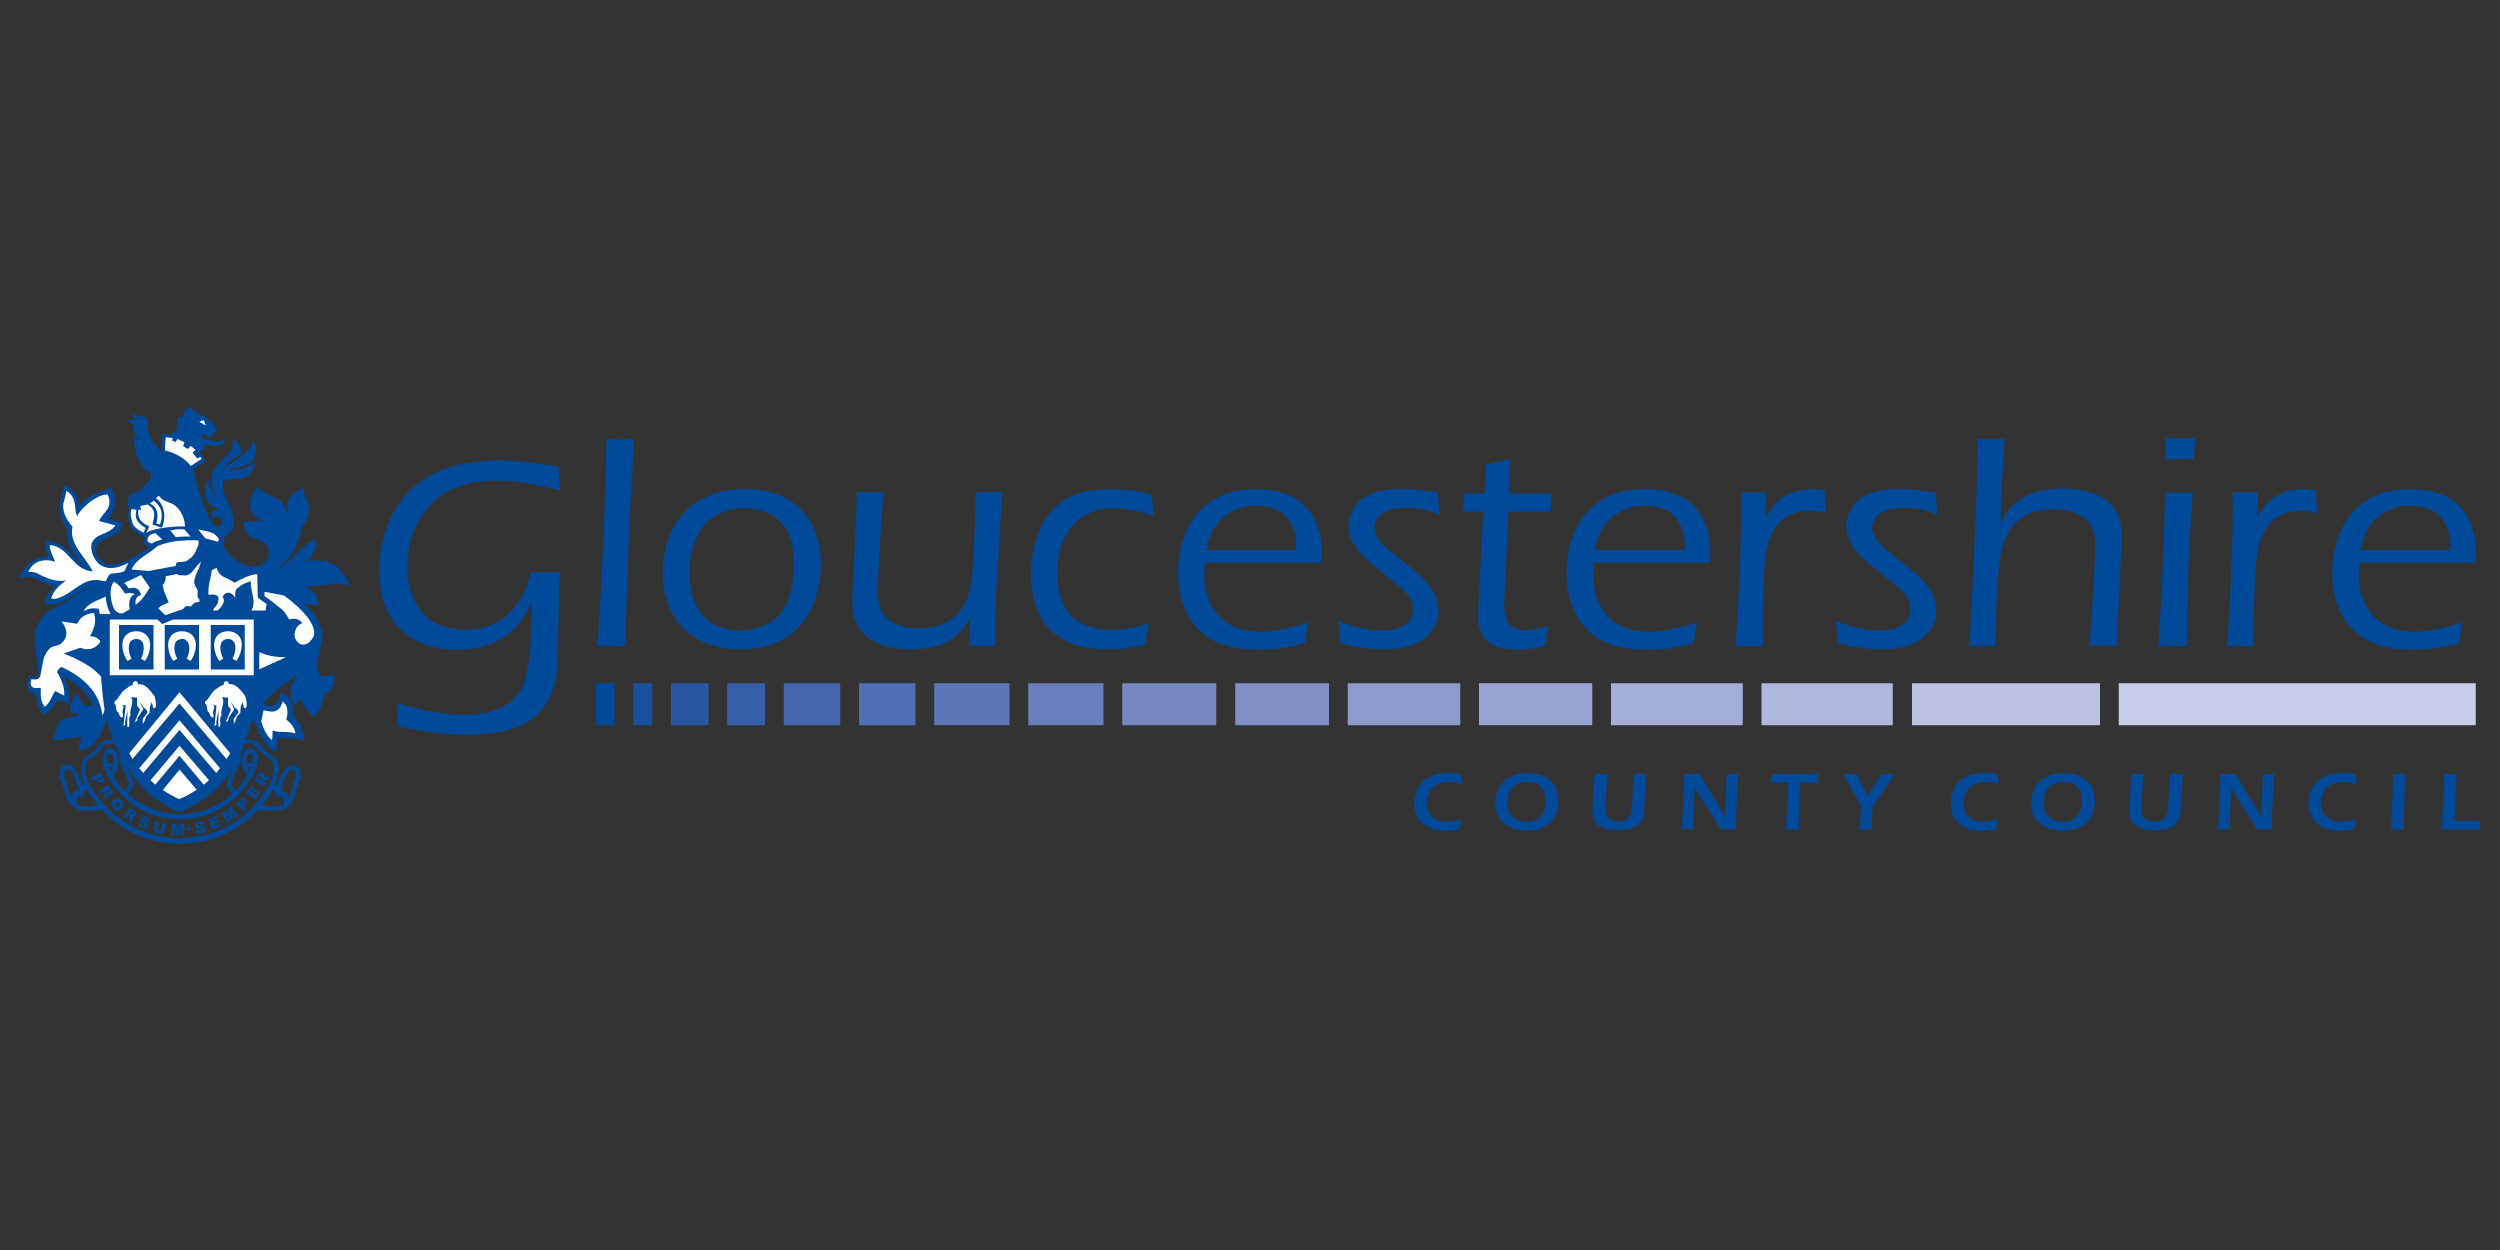 <?xml version="1.0" encoding="UTF-8"?>
<!-- Generator: Adobe Illustrator 27.0.0, SVG Export Plug-In . SVG Version: 6.00 Build 0)  -->
<svg xmlns="http://www.w3.org/2000/svg" xmlns:xlink="http://www.w3.org/1999/xlink" version="1.1" id="Layer_1" x="0px" y="0px" viewBox="0 0 1000 500" style="enable-background:new 0 0 1000 500;" xml:space="preserve">
<rect x="0" y="0" width="1000" height="500" fill="#333333" stroke="none"/>
<style type="text/css">
	.st0{fill:#004A99;}
	.st1{fill:#FFFFFF;}
	.st2{fill:#17519E;}
	.st3{fill:#2857A3;}
	.st4{fill:#365FA8;}
	.st5{fill:#4366AD;}
	.st6{fill:#506EB3;}
	.st7{fill:#5C76B8;}
	.st8{fill:#697FBD;}
	.st9{fill:#7588C2;}
	.st10{fill:#8191C8;}
	.st11{fill:#8D9BCD;}
	.st12{fill:#99A4D3;}
	.st13{fill:#A4AED8;}
	.st14{fill:#B0B7DD;}
	.st15{fill:#BCC1E3;}
	.st16{fill:#C7CCE8;}
</style>
<g>
	<path class="st0" d="M825.1,332.3v-3.5c1,0,2-0.1,2.9-0.6c1-0.3,1.9-0.9,2.7-1.6c0.6-0.9,1.2-1.8,1.5-2.8c0.4-1,0.6-2.2,0.6-3.4   c0-1-0.1-2.1-0.4-3.1c-0.3-1-0.9-1.8-1.5-2.5c-0.7-0.7-1.5-1.3-2.5-1.6c-0.9-0.3-1.9-0.4-2.9-0.4c-0.1,0-0.3,0-0.3,0v-3.5   c0.1,0,0.3,0,0.6,0c1.6,0,3.1,0.2,4.6,0.6c1.5,0.4,2.8,1.2,4,2.2c1.2,1,2.1,2.2,2.6,3.5c0.6,1.3,0.9,2.9,0.9,4.7   c0,1.6-0.3,3.3-0.9,4.9c-0.4,1.5-1.3,2.8-2.5,4c-1.2,1-2.6,1.9-4.3,2.4C828.5,332,826.9,332.3,825.1,332.3L825.1,332.3z    M852.3,309.6c1.3,0,2.2,0,2.6,0c0.6,0,1.3,0,2.5,0l-0.9,13.1c0,0.1,0,0.3,0,0.6c0,1.3,0.3,2.5,0.7,3.2c0.3,0.7,1,1.3,1.8,1.6   c0.9,0.3,1.8,0.5,2.8,0.5c0.7,0,1.3,0,1.9-0.2c0.4-0.1,0.9-0.3,1.3-0.6c0.3-0.2,0.6-0.4,0.9-0.6c0.3-0.4,0.6-0.7,0.7-1.2   c0.2-0.4,0.3-0.9,0.4-1.3c0.2-0.7,0.3-2.2,0.4-4.1l0.3-5.6c0.2-1.8,0.2-3.5,0.2-5.4c1.3,0,2.2,0,2.8,0h2.4l-0.4,7.8l-0.4,6.3   c0,1.5-0.2,2.5-0.5,3.2c-0.1,0.6-0.3,1.2-0.7,1.6c-0.3,0.4-0.6,0.9-1,1.2c-0.6,0.6-1.2,0.9-1.9,1.3c-0.9,0.3-1.6,0.6-2.7,0.7   c-1.2,0.3-2.5,0.4-3.8,0.4c-1.5,0-2.7-0.1-3.8-0.4c-1-0.2-2.1-0.6-2.9-1c-0.7-0.4-1.5-0.9-1.9-1.5c-0.4-0.4-0.7-1-1-1.8   c-0.3-0.7-0.4-1.6-0.4-2.5c0-0.3,0-0.7,0-1.3c0.1-0.4,0.1-1.2,0.1-1.9l0.2-2.4c0.1-0.7,0.1-1.8,0.1-3.1l0.3-3.7   C852.3,311.8,852.3,310.8,852.3,309.6L852.3,309.6z M887.1,331.8c0.1-1.9,0.4-4.1,0.4-6.5l0.4-8.1c0.2-2.9,0.2-5.4,0.2-7.6   c1.3,0,2.4,0,3.2,0c0.7,0,1.6,0,2.9,0c1.2,2,2.8,4.8,5,8.4c2.2,3.4,4,6.3,5.3,8.5l0.6-15.1c0-0.4,0-1,0-1.8c1,0,1.8,0,2.4,0   c0.1,0,0.9,0,2.2,0l-0.3,5.8l-0.6,10.3l-0.1,6c-1.2,0-2,0-2.9,0c-0.6,0-1.6,0-3.1,0c-0.4-0.9-0.9-1.6-1.2-2.2   c-0.5-0.6-1.5-2-2.9-4.4c-0.9-1.5-2-3.4-3.5-5.6c-1-1.8-1.9-3.2-2.6-4.6c-0.1,1.8-0.3,5.1-0.4,9.8c-0.1,1.9-0.1,4.3-0.1,6.9   c-1,0-1.8,0-2.3,0C889.2,331.8,888.4,331.8,887.1,331.8L887.1,331.8z M942.2,327.7c-0.2,1.3-0.4,2.7-0.6,4   c-1.2,0.2-2.3,0.3-3.4,0.5c-1,0.1-1.9,0.1-2.6,0.1c-1.6,0-3.2-0.3-4.7-0.7c-1.5-0.4-2.8-1.2-4.1-2.2c-1.2-0.9-2-2-2.5-3.5   c-0.6-1.3-0.9-2.9-0.9-4.6c0-1.9,0.4-3.5,1-5c0.6-1.6,1.6-2.9,2.8-4c1.2-1,2.6-1.8,4.3-2.4c1.6-0.4,3.4-0.7,5.1-0.7   c1.8,0,3.7,0.2,5.7,0.6c0,1,0.2,1.6,0.2,2l0.1,1.8c-1.3-0.3-2.3-0.6-3.1-0.7c-0.9,0-1.6-0.2-2.4-0.2c-1.2,0-2.3,0.2-3.4,0.6   c-1,0.3-2.1,0.9-2.8,1.6c-0.9,0.7-1.5,1.8-1.9,2.8c-0.4,1.2-0.7,2.2-0.7,3.5c0,1.3,0.3,2.7,0.9,3.7c0.6,1.2,1.5,2.1,2.7,2.8   c1.2,0.7,2.6,1,4.4,1C937.9,328.7,940,328.4,942.2,327.7L942.2,327.7z M956.3,331.8c0.3-3.7,0.4-7.5,0.6-11.5   c0.2-4,0.3-6.9,0.3-9.1v-1.6h2.6c0.1,0,1,0,2.5,0c-0.4,5.6-0.7,13.1-0.7,22.2h-2.5C958.8,331.8,957.7,331.8,956.3,331.8   L956.3,331.8z M976.5,331.8c0.3-3.2,0.6-6.9,0.7-10.9c0.3-4.1,0.3-7.8,0.4-11.3c1,0,1.9,0,2.6,0c0.6,0,1.3,0,2.5,0   c-0.1,1.9-0.3,4.1-0.4,6.6l-0.3,6.6c-0.1,1.8-0.1,3.7-0.3,5.6h2.9c2.5,0,4.3,0,5.1,0c0.7,0,1.6-0.1,2.5-0.1c-0.1,1-0.3,2.2-0.3,3.5   c-2.9,0-5.3,0-7.4,0h-5.1H976.5L976.5,331.8z M825.1,309.2v3.5c-1.6,0-2.9,0.3-4,1c-1.3,0.7-2.2,1.8-2.8,3.1   c-0.6,1.3-0.9,2.8-0.9,4.3c0,1.5,0.3,2.8,0.9,4c0.6,1.2,1.4,2.1,2.6,2.6c1.3,0.7,2.6,1,4,1h0.2v3.5c-0.2,0-0.2,0-0.3,0   c-1.8,0-3.4-0.3-5-0.7c-1.6-0.6-2.9-1.3-4.1-2.3c-1.2-1-2.1-2.2-2.5-3.5c-0.6-1.5-0.7-2.9-0.7-4.4c0-1.8,0.3-3.4,0.9-5   c0.6-1.6,1.6-2.9,2.8-4c1.2-1,2.7-1.8,4.3-2.4C821.9,309.5,823.4,309.2,825.1,309.2L825.1,309.2z M610.6,332.3v-3.5   c1,0,2-0.1,3.1-0.6c0.9-0.3,1.8-0.9,2.5-1.6c0.7-0.9,1.2-1.8,1.6-2.8c0.3-1,0.6-2.2,0.6-3.4c0-1-0.3-2.1-0.6-3.1   c-0.3-1-0.7-1.8-1.4-2.5c-0.6-0.7-1.5-1.3-2.4-1.6c-1-0.3-2.1-0.4-3.1-0.4c0,0-0.1,0-0.3,0v-3.5c0.2,0,0.4,0,0.6,0   c1.6,0,3.2,0.2,4.7,0.6c1.5,0.4,2.8,1.2,4,2.2c1.2,1,1.9,2.2,2.5,3.5c0.6,1.3,0.9,2.9,0.9,4.7c0,1.6-0.1,3.3-0.7,4.9   c-0.6,1.5-1.4,2.8-2.6,4c-1.2,1-2.5,1.9-4.3,2.4C614,332,612.4,332.3,610.6,332.3L610.6,332.3z M637.9,309.6c1.2,0,2.1,0,2.5,0   c0.6,0,1.4,0,2.5,0l-0.7,13.1c0,0.1,0,0.3,0,0.6c0,1.3,0.2,2.5,0.6,3.2c0.4,0.7,1,1.3,1.9,1.6c0.7,0.3,1.6,0.5,2.6,0.5   c0.7,0,1.3,0,1.9-0.2c0.6-0.1,1-0.3,1.3-0.6c0.5-0.2,0.7-0.4,0.9-0.6c0.3-0.4,0.6-0.7,0.7-1.2c0.3-0.4,0.4-0.9,0.4-1.3   c0.1-0.7,0.3-2.2,0.4-4.1l0.3-5.6c0.1-1.8,0.1-3.5,0.3-5.4c1.2,0,2.1,0,2.6,0h2.5l-0.6,7.8l-0.3,6.3c-0.1,1.5-0.3,2.5-0.4,3.2   c-0.1,0.6-0.4,1.2-0.7,1.6c-0.3,0.4-0.7,0.9-1.2,1.2c-0.4,0.6-1.2,0.9-1.9,1.3c-0.7,0.3-1.6,0.6-2.5,0.7c-1.3,0.3-2.7,0.4-4,0.4   c-1.3,0-2.7-0.1-3.8-0.4c-1-0.2-1.9-0.6-2.8-1c-0.9-0.4-1.6-0.9-2.1-1.5c-0.4-0.4-0.7-1-1-1.8c-0.1-0.7-0.3-1.6-0.3-2.5   c0-0.3,0-0.7,0-1.3c0-0.4,0-1.2,0.1-1.9l0.1-2.4c0-0.7,0-1.8,0.2-3.1l0.1-3.7C637.8,311.8,637.8,310.8,637.9,309.6L637.9,309.6z    M672.7,331.8c0.1-1.9,0.3-4.1,0.4-6.5l0.3-8.1c0.1-2.9,0.3-5.4,0.3-7.6c1.2,0,2.4,0,3.3,0c0.6,0,1.5,0,2.8,0   c1.2,2,2.9,4.8,5.1,8.4c2,3.4,3.8,6.3,5.1,8.5l0.6-15.1c0-0.4,0-1,0-1.8c1,0,1.9,0,2.4,0c0.3,0,1,0,2.3,0l-0.4,5.8l-0.4,10.3   l-0.3,6c-1,0-2,0-2.8,0c-0.7,0-1.8,0-3.1,0c-0.6-0.9-1-1.6-1.3-2.2c-0.4-0.6-1.3-2-2.8-4.4c-1-1.5-2.2-3.4-3.7-5.6   c-1-1.8-1.9-3.2-2.6-4.6c-0.1,1.8-0.3,5.1-0.4,9.8c0,1.9-0.2,4.3-0.2,6.9c-1,0-1.8,0-2.2,0S673.9,331.8,672.7,331.8L672.7,331.8z    M714.3,331.8l0.3-4.7l0.4-7.2l0.2-6.9H714h-1h-1l-3.7,0.1c0-1.6,0.1-2.8,0.1-3.5c3.1,0,6.3,0,9.8,0h5.9h3.1   c-0.1,1.4-0.1,2.6-0.1,3.5c-2.1-0.1-3.8-0.1-5.7-0.1h-1.2l-0.3,2.9l-0.4,11.5v1.9c0,0.9,0,1.6,0,2.5h-2.5   C716.6,331.8,715.7,331.8,714.3,331.8L714.3,331.8z M743.8,331.8c0.2-1.2,0.3-2.8,0.4-4.7c0.2-1.9,0.3-3.5,0.3-4.7l-7.4-12.8   c1.2,0,2.2,0,2.8,0c0.7,0,1.6,0,2.6,0c0.6,1,1.2,2.5,2.2,4.2c0.9,1.8,1.8,3.3,2.4,4.7l4.8-7.8c0.2-0.3,0.4-0.7,0.7-1.1   c1,0,2.1,0,2.8,0c0.4,0,1.3,0,2.6,0l-9,13.2l-0.1,4.1c0,1.2-0.2,2.8-0.2,4.9c-1.2,0-2.1,0-2.5,0   C745.8,331.8,744.9,331.8,743.8,331.8L743.8,331.8z M799,327.7c-0.3,1.3-0.4,2.7-0.6,4c-1.3,0.2-2.5,0.3-3.5,0.5   c-1,0.1-1.9,0.1-2.6,0.1c-1.6,0-3.2-0.3-4.7-0.7c-1.5-0.4-2.8-1.2-4-2.2c-1.2-0.9-2.1-2-2.6-3.5c-0.4-1.3-0.7-2.9-0.7-4.6   c0-1.9,0.3-3.5,1-5c0.6-1.6,1.5-2.9,2.7-4c1.3-1,2.6-1.8,4.3-2.4c1.8-0.4,3.4-0.7,5.1-0.7c1.8,0,3.8,0.2,5.9,0.6c0,1,0,1.6,0,2   l0.1,1.8c-1.2-0.3-2.2-0.6-3.1-0.7c-0.7,0-1.6-0.2-2.3-0.2c-1.2,0-2.2,0.2-3.2,0.6c-1.2,0.3-2,0.9-2.9,1.6   c-0.7,0.7-1.5,1.8-1.9,2.8c-0.4,1.2-0.6,2.2-0.6,3.5c0,1.3,0.3,2.7,0.7,3.7c0.6,1.2,1.5,2.1,2.7,2.8c1.2,0.7,2.8,1,4.5,1   C794.7,328.7,796.6,328.4,799,327.7L799,327.7z M584.5,327.7c-0.2,1.3-0.4,2.7-0.6,4c-1.3,0.2-2.3,0.3-3.4,0.5   c-1,0.1-1.9,0.1-2.6,0.1c-1.6,0-3.2-0.3-4.7-0.7c-1.5-0.4-2.8-1.2-4.1-2.2c-1.2-0.9-2.1-2-2.5-3.5c-0.6-1.3-0.9-2.9-0.9-4.6   c0-1.9,0.4-3.5,1-5c0.6-1.6,1.6-2.9,2.8-4c1.2-1,2.6-1.8,4.3-2.4c1.6-0.4,3.4-0.7,5.1-0.7c1.8,0,3.7,0.2,5.7,0.6c0,1,0.1,1.6,0.1,2   l0.2,1.8c-1.3-0.3-2.3-0.6-3.1-0.7c-0.9,0-1.6-0.2-2.3-0.2c-1.2,0-2.4,0.2-3.4,0.6c-1,0.3-2,0.9-2.8,1.6c-0.9,0.7-1.5,1.8-1.9,2.8   c-0.5,1.2-0.7,2.2-0.7,3.5c0,1.3,0.3,2.7,0.9,3.7c0.6,1.2,1.3,2.1,2.7,2.8c1.2,0.7,2.6,1,4.4,1   C580.2,328.7,582.2,328.4,584.5,327.7L584.5,327.7z M610.6,309.2v3.5c-1.5,0-2.8,0.3-4,1c-1.2,0.7-2.2,1.8-2.8,3.1   c-0.6,1.3-0.9,2.8-0.9,4.3c0,1.5,0.3,2.8,0.9,4c0.6,1.2,1.5,2.1,2.8,2.6c1.2,0.7,2.5,1,4,1v3.5h-0.1c-1.8,0-3.5-0.3-5.1-0.7   c-1.6-0.6-2.9-1.3-4.1-2.3c-1.2-1-1.9-2.2-2.5-3.5c-0.4-1.5-0.7-2.9-0.7-4.4c0-1.8,0.3-3.4,0.9-5c0.7-1.6,1.6-2.9,2.8-4   c1.2-1,2.7-1.8,4.3-2.4C607.4,309.5,609,309.2,610.6,309.2"></path>
	<path class="st0" d="M223.6,238.7c0,4.7-0.2,9.3-0.3,13.8c0,4.6-0.1,9.1-0.4,13.7c0,1.5-0.1,2.9-0.4,4.3c0,1.5-0.4,2.8-0.9,4.1   c-2.6,7.8-7.3,13.1-14.1,16c-2.8,1-5.6,1.9-8.7,2.4c-3.1,0.4-6,0.7-9,0.9c-10.1,0.2-20.3-0.9-30.5-3.4c-0.2-2.9-0.3-6-0.6-9.3   c4.1,1.3,8.4,2.3,12.6,3.2c4.3,0.9,8.5,1.3,12.9,1.5c3.5,0.1,6.9-0.1,10.4-0.9c3.4-0.7,6.5-2.1,9.4-4.1c3.4-2.6,5.4-6,6.3-10.1   c1-4.1,1.5-8.1,1.8-11.9c0.1-2.9,0.3-6,0.4-8.8c0-2.9,0.1-5.9,0.3-9c-1.6,2.8-3.1,5.3-4.6,7.5c-1.5,2.1-3.5,4.1-6.2,5.9   c-4.7,3.2-10.3,5-16.6,5.3c-4.5,0.3-9-0.2-13.4-1.3c-4.4-1.2-8.2-3.4-11.6-6.5c-3.5-3.5-6-7.8-7.3-12.6c-1.2-5-1.6-10-1.3-14.8   c0.3-4.7,1.3-9.2,2.9-13.8c1.6-4.4,4-8.5,7.1-12.2c4-4.6,8.7-7.9,14.1-10.3c3.7-1.5,7.3-2.5,11.2-3.1c3.8-0.6,7.6-0.9,11.4-1   c4.3,0,8.4,0.3,12.6,0.7c4.1,0.4,8.2,1,12.3,1.8c0.1,1.6,0.1,3.2,0.3,4.8c0,1.5,0.1,3.1,0.3,4.8c-4.5-1.3-9.2-2.4-14.1-3.1   c-4.9-0.9-9.6-1-14.4-0.9c-5.1,0.3-9.8,1.3-14.2,3.1c-4.3,1.8-8.1,4.8-11.2,9c-4.9,6.5-7.3,14.1-7.2,22.9   c0.2,7.2,2.1,13.1,5.9,17.6c3.7,4.6,9.3,6.7,16.8,7c7.1,0.1,13.1-1.9,17.6-6.3c4.7-4.4,7.8-10,9.1-16.6h11.6   c-0.1,1.6-0.1,3.2-0.3,4.8C223.8,235.5,223.6,237.1,223.6,238.7"></path>
	<path class="st0" d="M962.2,259.7v-7.3c1.2,0.1,2.5,0.3,3.7,0.3c5.3,0,11.6-1.3,19.1-3.8c-0.4,2.2-0.9,5-1.4,8.4   c-3.8,1-7.2,1.6-10,2.1c-2.9,0.3-5.7,0.4-8.7,0.4C963.9,259.7,963,259.7,962.2,259.7L962.2,259.7z M962.2,225.1v-5.1h18   c0-2.5-0.1-4.4-0.4-5.9c-0.3-1.5-0.9-2.9-1.6-4.4c-0.7-1.5-1.8-2.8-3.1-4c-1.3-1.2-2.9-1.9-4.8-2.5c-1.8-0.6-3.8-0.9-5.9-0.9   c-0.7,0-1.5,0-2.2,0v-6.6c0.7,0,1.5,0,2.2,0c3.7,0,7.2,0.4,10.6,1.6c3.4,1,6.2,2.7,8.4,4.8c2.2,2.2,4,4.9,5.1,8.1   c1.2,3.2,1.8,6.7,1.8,10.6c0,1.5,0,2.8-0.3,4.3H962.2L962.2,225.1z M962.2,195.7v6.6c-1.6,0.1-3.1,0.4-4.4,0.9   c-2.1,0.7-4,1.6-5.6,2.7c-1.6,1.2-2.9,2.5-4.1,4.1c-1,1.5-1.9,2.9-2.3,4.4c-0.6,1.3-1.2,3.2-1.6,5.6h18.1v5.1h-18.7   c-0.1,2.2-0.1,4-0.1,5.1c0,4.3,0.9,8.1,2.7,11.8c1.8,3.5,4.4,6.1,7.9,8.1c2.4,1.2,5.1,2.1,8.2,2.4v7.3c-4-0.2-7.6-0.7-10.9-1.8   c-4.1-1.2-7.5-3.4-10.4-6.3c-2.9-2.9-5-6.3-6.2-10.3c-1.3-3.8-1.9-7.9-1.9-12.3c0-6,1.2-11.6,3.5-16.8c2.2-5.3,5.7-9.2,10.3-12.2   C950.8,197.4,956,196,962.2,195.7L962.2,195.7z M656,259.7v-7.3c1.2,0.1,2.5,0.3,3.7,0.3c5.3,0,11.6-1.3,19.1-3.8   c-0.4,2.2-0.9,5-1.5,8.4c-3.8,1-7.2,1.6-10.1,2.1c-2.8,0.3-5.6,0.4-8.5,0.4C657.7,259.7,656.9,259.7,656,259.7L656,259.7z    M656,225.1v-5.1H674c0-2.5-0.1-4.4-0.4-5.9c-0.3-1.5-0.9-2.9-1.6-4.4c-0.7-1.5-1.8-2.8-3.1-4c-1.3-1.2-2.9-1.9-4.8-2.5   c-1.8-0.6-3.8-0.9-5.9-0.9c-0.7,0-1.5,0-2.2,0v-6.6c0.7,0,1.5,0,2.2,0c3.7,0,7.2,0.4,10.6,1.6c3.4,1,6.2,2.7,8.4,4.8   c2.2,2.2,4,4.9,5.1,8.1c1.2,3.2,1.8,6.7,1.8,10.6c0,1.5-0.1,2.8-0.3,4.3H656L656,225.1z M694.3,258.4c1.5-23.2,2.2-41.8,2.2-55.8   V197c1.9,0,3.7,0,5,0c1.6,0,3.2,0,5.1,0l-0.4,10.1c1.5-2.5,2.8-4.4,4-5.7c1.2-1.3,2.5-2.4,4-3.2c1.5-0.7,3.1-1.5,5-1.9   c1.8-0.4,3.7-0.6,5.7-0.6c1.6,0,3.4,0.1,5,0.6c0,2.7,0.1,5.6,0.4,9c-2.5-0.7-4.7-1-6.8-1c-2.3,0-4.6,0.4-6.5,1.2   c-1.9,0.7-3.7,1.9-5.1,3.5c-1.5,1.6-2.8,3.5-3.7,5.7c-0.9,1.9-1.5,4.1-1.9,7.1c-0.4,2.8-0.7,7.9-1,15.4c-0.2,5.4-0.2,11.3-0.2,17.3   v4c-2.2,0-4-0.1-5.3-0.1C698.5,258.2,696.8,258.4,694.3,258.4L694.3,258.4z M735.1,257.2l-0.3-4.4c0-0.4-0.1-2-0.6-4.4   c6.3,2.5,12,3.8,17.3,3.8c2.8,0,5.1-0.3,6.9-1c1.9-0.7,3.4-1.6,4.4-3.1c0.9-1.4,1.3-2.9,1.3-4.5c0-0.7,0-1.6-0.3-2.5   c-0.3-0.9-0.7-1.6-1.2-2.5c-0.6-0.7-1.3-1.6-2.3-2.7c-1-0.9-3.2-2.6-6.5-5.3c-3.2-2.6-5.7-4.7-7.5-6.2c-1.6-1.5-3.1-3.1-4.3-4.5   c-1.2-1.6-2-3.2-2.6-4.7c-0.6-1.6-0.9-3.2-0.9-4.9c0-2.6,0.9-5.1,2.5-7.5c1.6-2.5,4-4.3,7-5.4c3.1-1.2,6.8-1.8,11-1.8   c4.6,0,9.7,0.4,15.3,1.6c0.2,3.1,0.4,6,0.6,8.7c-4.6-1.9-9-2.8-13.4-2.8c-2.3,0-4.6,0.3-6.6,0.9c-2,0.7-3.5,1.6-4.6,2.9   c-0.9,1.2-1.4,2.5-1.4,4.1c0,0.9,0.1,1.9,0.6,2.8c0.3,0.9,0.9,1.8,1.6,2.8c0.9,1,1.9,2.1,3.1,3.1c1.2,1,3.5,2.9,7.1,5.7   c3.5,2.8,5.9,4.8,7.2,6.2c1.3,1.3,2.4,2.8,3.4,4.1c0.9,1.5,1.6,2.9,1.9,4.3c0.4,1.5,0.7,2.8,0.7,4.3c0,2.9-0.9,5.6-2.5,7.8   c-1.8,2.5-4.3,4.4-7.6,5.7c-3.2,1.3-7.1,1.9-11.2,1.9c-1.8,0-3.7,0-6.2-0.3c-2.4-0.3-4.3-0.4-5.9-0.7   C739.5,258.4,737.6,257.8,735.1,257.2L735.1,257.2z M787.7,258.4l1.5-26.3l1.5-36l0.4-20.6l5.4,0.2c1.5,0,3.2,0,5.4-0.2l-1.3,21.1   l-0.4,12.7c0.9-1.8,1.8-3.2,2.5-4.3c0.7-1,1.6-2,2.6-3.1c1.2-1,2.3-1.9,3.5-2.7c1.2-0.7,2.6-1.3,4.1-1.9c1.5-0.6,3.2-1,5.4-1.3   c2.1-0.4,4.3-0.6,6.6-0.6c3.4,0,6.8,0.4,9.8,1.2c3.1,0.7,5.9,2.1,8.1,3.8c2.2,1.8,3.8,4,4.7,6.5c0.7,2.4,1.2,4.8,1.2,7.5   c0,1,0,2.4,0,4c-0.2,2.5-0.3,5.4-0.6,8.8l-1,22.3c-0.2,2.3-0.2,5.3-0.2,8.8c-2.3,0-4.3-0.1-5.4-0.1c-1.5,0-3.4,0.1-5.9,0.1   c0.6-4.4,1-11,1.6-20.4c0.6-9.4,0.9-16,0.9-19.7c0-3.2-0.6-5.9-1.8-7.9c-1.2-2.2-3.1-3.8-5.9-5c-2.6-1.2-5.7-1.6-9-1.6   c-3.1,0-5.9,0.5-8.5,1.3c-2.4,0.9-4.4,2.1-6.2,3.7c-1.6,1.5-3.1,3.4-4,5.6c-1.2,2.3-1.9,4.8-2.4,7.2c-0.7,4-1.2,9.2-1.5,16   c-0.2,4.1-0.4,11.2-0.7,20.9c-2.2,0-4-0.1-5-0.1C792.4,258.2,790.5,258.4,787.7,258.4L787.7,258.4z M866.1,183.8   c0.1-3.8,0.1-6.8,0.1-8.7c2.2,0.2,4.3,0.2,5.9,0.2c2.2,0,4.1,0,5.9-0.2c-0.1,1.3-0.1,4.1-0.4,8.7c-2.1-0.2-4-0.2-5.6-0.2   C870.4,183.6,868.5,183.6,866.1,183.8L866.1,183.8z M863.3,258.4l1-15.1l1.2-26.1l0.6-20.1h5.6h5.4c-0.4,6.3-0.9,12.9-1.3,19.8   c-0.3,6.9-0.6,14.4-0.7,22.6c-0.3,8.2-0.4,14.4-0.4,18.9c-2.5,0-4.4-0.1-5.4-0.1C868.2,258.2,866.3,258.4,863.3,258.4L863.3,258.4z    M890.9,258.4c1.5-23.2,2.2-41.8,2.2-55.8L893,197c2.1,0,3.8,0,5.1,0c1.6,0,3.2,0,5.1,0l-0.4,10.1c1.5-2.5,2.8-4.4,4-5.7   c1.2-1.3,2.5-2.4,4-3.2c1.5-0.7,3.1-1.5,4.8-1.9c1.9-0.4,3.8-0.6,5.9-0.6c1.6,0,3.4,0.1,5,0.6c0,2.7,0.1,5.6,0.4,9   c-2.5-0.7-4.8-1-6.8-1c-2.3,0-4.6,0.4-6.5,1.2c-1.9,0.7-3.7,1.9-5.2,3.5c-1.5,1.6-2.8,3.5-3.7,5.7c-0.9,1.9-1.5,4.1-1.9,7.1   c-0.4,2.8-0.7,7.9-1,15.4c-0.2,5.4-0.3,11.3-0.3,17.3v4c-2.1,0-3.8-0.1-5.3-0.1C895.2,258.2,893.4,258.4,890.9,258.4L890.9,258.4z    M656,195.7v6.6c-1.6,0.1-3.1,0.4-4.4,0.9c-2.1,0.7-4,1.6-5.6,2.7c-1.6,1.2-2.9,2.5-4.1,4.1c-1,1.5-1.9,2.9-2.5,4.4   c-0.4,1.3-1,3.2-1.6,5.6H656v5.1h-18.6c-0.1,2.2-0.1,4-0.1,5.1c0,4.3,0.9,8.1,2.6,11.8c1.8,3.5,4.4,6.1,7.9,8.1   c2.4,1.2,5.2,2.1,8.2,2.4v7.3c-4-0.2-7.6-0.7-11-1.8c-4-1.2-7.5-3.4-10.3-6.3c-2.9-2.9-5-6.3-6.2-10.3c-1.3-3.8-1.9-7.9-1.9-12.3   c0-6,1.2-11.6,3.4-16.8c2.4-5.3,5.9-9.2,10.4-12.2C644.7,197.4,649.8,196,656,195.7L656,195.7z M500.5,259.7v-7.3   c1.2,0.1,2.5,0.3,3.8,0.3c5.1,0,11.6-1.3,19.1-3.8c-0.6,2.2-1,5-1.5,8.4c-4,1-7.4,1.6-10.1,2.1c-2.9,0.3-5.7,0.4-8.5,0.4   C502.2,259.7,501.3,259.7,500.5,259.7L500.5,259.7z M500.5,225.1v-5.1h18c0-2.5-0.1-4.4-0.4-5.9c-0.3-1.5-0.7-2.9-1.6-4.4   c-0.7-1.5-1.8-2.8-3.1-4c-1.3-1.2-2.9-1.9-4.7-2.5c-1.9-0.6-3.8-0.9-6-0.9c-0.7,0-1.5,0-2.2,0v-6.6c0.7,0,1.5,0,2.2,0   c3.7,0,7.2,0.4,10.6,1.6c3.4,1,6.2,2.7,8.4,4.8c2.2,2.2,4,4.9,5.1,8.1c1.3,3.2,1.9,6.7,1.9,10.6c0,1.5-0.1,2.8-0.4,4.3H500.5   L500.5,225.1z M536.1,257.2l-0.4-4.4c0-0.4,0-2-0.4-4.4c6.3,2.5,12.1,3.8,17.3,3.8c2.8,0,5.1-0.3,6.9-1c1.9-0.7,3.4-1.6,4.4-3.1   c0.9-1.4,1.3-2.9,1.3-4.5c0-0.7,0-1.6-0.3-2.5c-0.3-0.9-0.7-1.6-1.2-2.5c-0.6-0.7-1.3-1.6-2.4-2.7c-1-0.9-3.2-2.6-6.5-5.3   c-3.2-2.6-5.7-4.7-7.5-6.2c-1.6-1.5-3.1-3.1-4.3-4.5c-1.2-1.6-2.1-3.2-2.7-4.7c-0.6-1.6-0.9-3.2-0.9-4.9c0-2.6,0.9-5.1,2.5-7.5   c1.6-2.5,4-4.3,7-5.4c3.1-1.2,6.8-1.8,11-1.8c4.6,0,9.7,0.4,15.3,1.6c0.1,3.1,0.4,6,0.6,8.7c-4.5-1.9-8.9-2.8-13.3-2.8   c-2.4,0-4.7,0.3-6.6,0.9c-2.1,0.7-3.7,1.6-4.6,2.9c-1,1.2-1.5,2.5-1.5,4.1c0,0.9,0.2,1.9,0.5,2.8c0.4,0.9,1,1.8,1.8,2.8   c0.9,1,1.9,2.1,3.1,3.1c1.2,1,3.5,2.9,7,5.7c3.5,2.8,5.9,4.8,7.2,6.2c1.2,1.3,2.3,2.8,3.2,4.1c1,1.5,1.6,2.9,2.1,4.3   c0.5,1.5,0.7,2.8,0.7,4.3c0,2.9-0.9,5.6-2.6,7.8c-1.6,2.5-4.1,4.4-7.5,5.7c-3.3,1.3-7.1,1.9-11.2,1.9c-1.8,0-3.8,0-6.2-0.3   c-2.3-0.3-4.3-0.4-5.9-0.7C540.5,258.4,538.6,257.8,536.1,257.2L536.1,257.2z M619.4,250.5c-0.5,1.9-0.9,4.6-1.3,7.8   c-2.8,0.7-5,1.2-6.6,1.3c-1.6,0.2-3.2,0.2-4.7,0.2c-3.5,0-6.5-0.4-8.7-1.3c-2.2-0.9-3.8-2.3-5.1-4.4c-1.2-1.9-1.8-4.5-1.8-8.1   c0-0.3,0.1-1.2,0.1-2.4c0-1,0.3-5,0.6-11.7l1.4-27.3h-8.1c0.1-1.6,0.3-4.1,0.4-7.2h8.2c0.3-2.4,0.4-6.2,0.6-11.6   c3.8-0.7,7-1.5,9.7-2.2c-0.3,6-0.4,10.6-0.4,13.8h16.9c-0.3,2.5-0.3,5-0.4,7.2h-16.8l-1.6,34.2l-0.1,2.7c0,2.9,0.3,5.1,1,6.6   c0.7,1.5,1.6,2.5,2.9,3.1c1.5,0.6,2.8,1,4.3,1c1,0,2-0.1,3.2-0.3C614.4,251.6,616.5,251.2,619.4,250.5L619.4,250.5z M500.5,195.7   v6.6c-1.3,0.1-2.8,0.4-4.3,0.9c-2.1,0.7-4,1.6-5.6,2.7c-1.5,1.2-2.9,2.5-4,4.1c-1.2,1.5-2.1,2.9-2.5,4.4c-0.6,1.3-1.2,3.2-1.6,5.6   h17.9v5.1h-18.4c-0.3,2.2-0.3,4-0.3,5.1c0,4.3,0.9,8.1,2.7,11.8c1.8,3.5,4.4,6.1,7.9,8.1c2.5,1.2,5.1,2.1,8.1,2.4v7.3   c-3.8-0.2-7.5-0.7-10.7-1.8c-4.1-1.2-7.5-3.4-10.4-6.3c-2.8-2.9-4.8-6.3-6.2-10.3c-1.3-3.8-1.9-7.9-1.9-12.3c0-6,1.2-11.6,3.5-16.8   c2.2-5.3,5.7-9.2,10.4-12.2C489.3,197.4,494.4,196,500.5,195.7L500.5,195.7z M296.8,259.7v-7.5c2.8-0.2,5.3-0.6,7.9-1.6   c2.6-0.9,5-2.5,7.1-4.9c2.1-2.5,3.5-5.4,4.5-8.8c0.9-3.5,1.3-7.2,1.3-11c0-3.5-0.4-6.9-1.3-10c-1-3.1-2.5-5.6-4.5-7.5   c-1.9-1.9-4.3-3.3-6.8-4c-2.5-0.7-5.1-1.2-7.8-1.2c-0.2,0-0.3,0-0.4,0v-7.6c0.1,0,0.4,0,0.7,0c4.3,0,8.4,0.6,12.2,1.8   c3.8,1.2,7.2,3.1,10,5.7c2.8,2.7,5,6,6.5,10c1.5,4,2.2,8.2,2.2,12.8c0,4.7-0.9,9.4-2.3,13.8c-1.6,4.4-3.8,8.1-6.6,11   c-2.8,3.1-6.3,5.4-10.3,6.9C305.1,259,301,259.7,296.8,259.7L296.8,259.7z M397.9,258.4c-1.9,0-3.7-0.1-5.1-0.1   c-1.6,0-3.2,0.1-5,0.1l0.3-11.6c-0.9,1.9-1.8,3.2-2.5,4.1c-0.7,1-1.6,2.1-2.6,2.9c-1,0.9-2.2,1.8-3.2,2.4c-1.2,0.7-2.5,1.3-4,1.8   c-1.5,0.6-3.2,0.9-5.3,1.3c-1.9,0.3-4.1,0.4-6.3,0.4c-5,0-9.3-0.7-12.8-2.2c-3.5-1.5-6.2-3.7-7.9-6.3c-1.8-2.6-2.6-6.5-2.6-11.2   c0-0.7,0-2.1,0.2-3.8c0-1.6,0.1-4,0.3-6.8l1-20.3l0.2-6.5c0-1.5,0.1-3.4,0.1-5.7h5.6c1,0,2.8,0,5.1,0c-0.6,7-1,14.8-1.6,23.2   c-0.4,8.5-0.7,14-0.7,16.3c0,3.5,0.6,6.3,1.8,8.5c1.2,2.1,3.1,3.7,5.7,4.9c2.8,1,5.7,1.6,9.3,1.6c2.9,0,5.9-0.4,8.5-1.5   c2.4-0.9,4.4-2.2,6-3.7c1.8-1.8,3.2-4.1,4.4-6.7c0.9-2.1,1.4-4.7,1.9-7.9c0.3-2.2,0.6-6.5,0.9-12.5c0.3-7.2,0.6-14.7,0.6-22.2h5.7   c1.2,0,2.9,0,5.1,0c-0.6,7.3-1.3,18.4-2.1,33.2C398.4,238.4,398.1,247.8,397.9,258.4L397.9,258.4z M459.6,249.3   c-0.1,0.7-0.3,1.8-0.7,3.5c-0.3,1.8-0.6,3.5-0.9,5.1c-2.9,0.7-5.7,1.2-8.5,1.5c-2.6,0.1-5.1,0.3-7.2,0.3c-4.4,0-8.4-0.6-12.1-1.8   c-3.8-1.2-7-3.1-9.7-5.7c-2.8-2.6-4.9-5.9-6.2-10c-1.3-4-1.9-8.1-1.9-12.5c0-6,1-11.6,3.1-17c2.2-5.3,5.6-9.5,10-12.5   c4.5-3.1,10.7-4.5,18.6-4.5c5.7,0,11.3,0.7,16.7,2.2c0.3,3.5,0.4,6.3,0.7,8.5c-3.8-1.2-7.1-2.1-9.4-2.5c-2.5-0.4-4.7-0.6-6.8-0.6   c-3.7,0-6.8,0.6-9.5,1.9c-2.9,1.3-5.3,3.3-7.3,5.6c-1.9,2.4-3.4,5.3-4.3,8.5c-0.9,3.2-1.3,6.6-1.3,10c0,4.5,0.7,8.7,2.2,12   c1.4,3.5,3.8,6.2,7.5,8.1c3.5,1.6,7.5,2.6,11.9,2.6C448.9,252.1,453.9,251,459.6,249.3L459.6,249.3z M239,258.4   c0.9-12.3,1.6-27,2.4-44.2c0.6-12.5,0.9-25.3,1.2-38.6l5.6,0.2c1.2,0,3.1,0,5.4-0.2l-1.9,35.7l-1.3,36.1l-0.2,11   c-2.5,0-4.2-0.1-5.4-0.1C244.3,258.2,242.4,258.4,239,258.4L239,258.4z M296.8,195.7v7.6c-4,0.2-7.6,1.2-10.9,3.1   c-3.5,2.1-6,5.1-7.6,9.4c-1.8,4.1-2.5,8.7-2.5,13.5c0,4.2,0.6,8.2,2.1,11.6c1.3,3.4,3.5,6.2,6.8,8.4c3.2,1.9,7.1,2.9,11.5,2.9   c0.1,0,0.4,0,0.7,0v7.5c-0.3,0-0.6,0-0.9,0c-4.2,0-8.4-0.6-12.2-1.9c-3.8-1.3-7.2-3.4-10-6c-2.8-2.7-5-6-6.5-10   c-1.5-4-2.2-8.2-2.2-12.6c0-6.6,1.3-12.5,4-17.8c2.8-5.3,6.6-9.3,11.9-11.9C285.8,197,291,195.7,296.8,195.7"></path>
	<path class="st0" d="M99.8,312.3v-4c0.3-0.4,0.6-1,0.7-1.6h-0.7v-1.3h0.9c0.3-0.9,0.6-2.3,0.3-3.1c-0.2-0.6-0.4-0.9-0.7-0.9   c-0.2,0-0.3,0-0.4,0v-2.1c0.1-0.1,0.1-0.1,0.3-0.1c1.3,0.1,1.9,1,2.5,2.2c0.7,2.5,0.1,5.1-0.9,7.5   C101.2,310.1,100.4,311.3,99.8,312.3L99.8,312.3z M44.3,306.7h0.9c-0.1,0.4-0.4,1.2-0.9,1.6v4.3c0.9,1.3,1.8,2.5,2.8,3.7   c6.6,7.2,14.5,11.3,24.8,11.4c10.4-0.1,18.2-4.2,25-11.4c1-1.2,2.1-2.5,2.9-4v-4c0,0,0,0.2-0.1,0.2c-0.4-0.5-0.7-1.2-0.9-1.8h1   v-1.3h-1c-0.4-1.3-0.3-2.3-0.1-3.1c0.3-0.7,0.7-0.9,1.2-0.9v-2.1c-1.3,0.2-2.2,1-2.6,2.2c-1,3.2-0.4,6.2,1.6,8.7   c-1.5,2.5-2.9,4.6-4.7,6.3c-0.6-0.6-1-1-1.3-1.8c-0.3-0.6-0.3-1-0.3-1.8c0-0.6,0.9-2.5,1.5-3.8c1.3-2.8,2.8-5.6,2-8.5l-2.5,3.2   c0.6,2.6-1.5,5.1-2.3,7.8c-0.9,2.2-0.4,4.1,1.6,5.9c-5.4,5.1-12.9,8.2-20.9,8.2c-7.8,0-15.4-3.1-20.9-8.2c2.1-1.8,2.7-3.7,1.8-5.9   c-0.9-2.7-2.9-5.1-2.5-7.8l-2.4-3.2c-0.7,2.9,0.7,5.7,1.9,8.5c0.6,1.3,1.5,3.3,1.6,3.8c0,0.7,0,1.2-0.3,1.8   c-0.3,0.7-0.7,1.2-1.3,1.8c-1.8-1.8-3.2-3.8-4.7-6.3c2-2.5,2.7-5.4,1.6-8.7c-0.4-1.2-1.3-2-2.5-2.2v2.1c0.3,0,0.7,0.3,0.9,0.9   c0.3,0.7,0.4,1.8,0,3.1h-0.9V306.7L44.3,306.7z M44.2,308.5c-0.3-0.6-0.6-1.2-0.7-1.8h0.9v-1.3h-1.2c-0.3-0.9-0.6-2.3-0.3-3.1   c0.3-0.6,0.6-0.9,0.9-0.9c0.2,0,0.3,0,0.6,0v-2.1c-0.2,0-0.3-0.1-0.6-0.1c-1.3,0.1-1.8,1-2.3,2.2c-0.7,2.5-0.1,5.1,0.9,7.5   c0.6,1.3,1.3,2.5,2.1,3.7v-4.3L44.2,308.5"></path>
	<path class="st0" d="M96.6,319.3c0.2,0,0.3,0,0.4,0c0.3,0,0.7,0.1,1,0.4c0.3,0.3,0.4,0.7,0.4,1c0,0.4-0.3,0.7-0.7,1.2l-0.4,0.4   l1.2,1.2l-1,1l-0.9-0.9v-2v0.1l0.3-0.3c0.2-0.2,0.3-0.3,0.3-0.4c0-0.2,0-0.3-0.2-0.5c0,0-0.2-0.1-0.3-0.1c0,0-0.2,0-0.2,0.1V319.3   L96.6,319.3z M94.4,321.4l1.6-1.6c0.2-0.1,0.4-0.3,0.6-0.4v1.3c-0.1,0-0.1,0-0.3,0.2l-0.3,0.3l0.6,0.6v2L94.4,321.4"></path>
	<path class="st0" d="M105.9,314.5l-1.9-1v-1.6l0.3,0.1l0.3-0.6c0,0,0-0.1,0-0.3c0-0.1,0-0.1,0-0.3l-0.2-0.1c-0.1-0.1-0.3-0.1-0.4,0   v-1.5c0.1,0,0.1,0,0.3,0c0.1,0,0.4,0,0.7,0.2c0.1,0.1,0.3,0.3,0.4,0.4c0.1,0.1,0.1,0.4,0.1,0.6c0,0.2,0,0.3,0,0.6   c0.2-0.2,0.2-0.3,0.3-0.3c0,0,0.1,0,0.3-0.1c0.1,0,0.3,0,0.3,0h1.5l-0.7,1.3l-1.5,0.1c-0.3,0-0.4,0-0.4,0c-0.2,0-0.2,0.2-0.3,0.3   v0.2l1.6,0.7L105.9,314.5L105.9,314.5z M103.9,313.4l-2.1-1l1.2-2.1c0.1-0.4,0.3-0.7,0.4-0.9c0.2-0.1,0.3-0.1,0.4-0.3v1.5   c0,0-0.1,0.1-0.3,0.3l-0.3,0.6l0.6,0.3V313.4"></path>
	<polyline class="st0" points="98.5,317.1 100.7,314.2 101.5,314.8 100.1,316.7 100.6,317 101.9,315.4 102.6,316 101.3,317.6    102,318.1 103.5,316.2 104.2,316.8 102,319.8 98.5,317.1  "></polyline>
	<polyline class="st0" points="88.5,325.3 90,324.3 92.1,326.2 91.2,323.6 92.6,322.7 95.1,326.4 94.1,327.1 92.3,324.2 93.4,327.5    92.5,328 90,325.6 91.8,328.6 90.9,329.2 88.5,325.3  "></polyline>
	<polyline class="st0" points="83.4,327.7 86.8,326.2 87.2,327.1 85,328 85.3,328.7 87.2,327.8 87.6,328.7 85.6,329.5 85.9,330.3    88.1,329.5 88.5,330.3 85,331.8 83.4,327.7  "></polyline>
	<path class="st0" d="M78.1,332.1l1.2-0.3c0.2,0.1,0.2,0.3,0.3,0.4c0.2,0.1,0.4,0.1,0.7,0.1c0.2,0,0.3-0.1,0.3-0.3   c0.1,0,0.1-0.2,0.1-0.3c0-0.2-0.1-0.2-0.1-0.3c-0.2,0-0.4-0.1-0.7-0.1c-0.7,0-1.2,0-1.5-0.3c-0.3-0.1-0.4-0.3-0.4-0.7   c-0.1-0.1-0.1-0.4,0-0.6c0.2-0.3,0.3-0.5,0.4-0.6c0.3-0.1,0.6-0.3,1-0.4c0.6-0.1,1-0.1,1.5,0c0.3,0.1,0.4,0.6,0.6,1l-1.2,0.3   c-0.1-0.3-0.1-0.3-0.3-0.4c-0.2,0-0.3,0-0.4,0c-0.1,0-0.3,0-0.4,0.2c0,0,0,0.1,0,0.3c0,0,0,0.2,0.2,0.2c0,0,0.2,0,0.5,0   c0.6,0,1,0.1,1.3,0.1c0.3,0.1,0.6,0.3,0.7,0.4c0.1,0.2,0.1,0.3,0.3,0.6c0,0.3,0,0.6-0.2,0.9c-0.1,0.1-0.3,0.4-0.6,0.6   c-0.2,0.2-0.6,0.3-0.9,0.5c-0.9,0.1-1.3,0-1.8-0.2C78.4,332.8,78.2,332.5,78.1,332.1"></path>
	<polyline class="st0" points="68.7,329.5 70.5,329.5 71.2,332.3 71.9,329.6 73.7,329.6 73.5,334 72.5,334 72.5,330.6 71.6,334    70.6,334 69.7,330.6 69.7,334 68.5,334 68.7,329.5  "></polyline>
	<path class="st0" d="M65.2,329l1.3,0.3l-0.6,2.7c0,0.2-0.2,0.4-0.3,0.6c-0.2,0.3-0.3,0.4-0.6,0.6c-0.2,0.2-0.3,0.2-0.6,0.2   c-0.3,0.1-0.6,0-0.9,0c-0.3-0.2-0.4-0.2-0.7-0.3c-0.3,0-0.4-0.2-0.6-0.3c-0.1-0.1-0.3-0.3-0.3-0.4c-0.1-0.3-0.1-0.4-0.3-0.6   c0-0.3,0.1-0.6,0.1-0.7l0.6-2.6l1.3,0.3l-0.6,2.6c-0.2,0.3,0,0.4,0,0.6c0.1,0.1,0.3,0.3,0.6,0.4c0.1,0,0.3,0,0.6-0.1   c0.2,0,0.2-0.3,0.3-0.5L65.2,329"></path>
	<path class="st0" d="M55.6,328.9l1.2,0.4c0,0.2,0,0.3,0,0.5c0,0.3,0.2,0.4,0.4,0.6c0.2,0,0.3,0,0.4,0s0.3-0.1,0.3-0.3   c0,0,0-0.1,0-0.3c0-0.2-0.3-0.3-0.6-0.6c-0.4-0.3-0.9-0.6-1-0.9c-0.1-0.3-0.1-0.6,0-1c0.2-0.1,0.3-0.3,0.4-0.4   c0.2-0.1,0.4-0.3,0.7-0.3c0.3,0,0.7,0.2,1,0.3c0.6,0.1,0.9,0.4,1.2,0.7c0.1,0.3,0.1,0.7,0.1,1.2l-1.3-0.4c0.1-0.2,0-0.3,0-0.4   c0-0.2-0.1-0.3-0.4-0.3c-0.2-0.1-0.2-0.1-0.3,0c-0.1,0-0.1,0-0.1,0.1c-0.1,0-0.1,0.2,0,0.2c0,0.1,0.1,0.3,0.3,0.3   c0.6,0.5,0.9,0.7,1,0.9c0.3,0.3,0.3,0.4,0.4,0.7c0,0.1,0,0.4-0.1,0.6c-0.2,0.3-0.3,0.6-0.4,0.7c-0.3,0.1-0.6,0.3-0.9,0.3   c-0.3,0-0.7-0.2-1-0.3c-0.7-0.3-1.2-0.6-1.3-1C55.5,329.8,55.5,329.3,55.6,328.9"></path>
	<path class="st0" d="M52.7,323.6l1,0.6c0.3,0.3,0.6,0.5,0.7,0.7c0.2,0.2,0.3,0.3,0.3,0.6c0,0.3-0.1,0.4-0.3,0.7   c-0.1,0.1-0.3,0.3-0.4,0.4c-0.2,0.1-0.4,0.1-0.6,0.1c-0.2,0-0.3,0-0.4-0.1c0,0.1,0.1,0.3,0.1,0.3c0,0.2,0,0.2,0,0.5   c0,0.1,0.2,0.1,0,0.3v1.5l-0.4-0.3v-3.2c0,0,0,0,0.2,0.2c0,0,0.1,0,0.3,0c0-0.2,0.2-0.2,0.2-0.3c0.2,0,0.2-0.2,0-0.3   c0-0.1-0.2-0.3-0.3-0.4l-0.3-0.1V323.6L52.7,323.6z M49.3,326.8l2.5-3.8l0.9,0.6v1l-0.3-0.2l-0.4,0.7l0.4,0.4c0.2,0,0.2,0,0.3,0   v3.2l-0.9-0.6v-1.6c0.1-0.2,0-0.3,0-0.3c0-0.1-0.2-0.3-0.2-0.3l-0.1-0.1l-1,1.6L49.3,326.8"></path>
	<path class="st0" d="M47,319.5c0.6,0,1,0.3,1.6,0.7c0.4,0.6,0.7,1,0.7,1.6c0,0.6-0.2,1.2-0.7,1.6c-0.3,0.4-0.7,0.6-1,0.7   c-0.3,0.2-0.4,0.2-0.6,0.2V323c0.2,0,0.4-0.3,0.7-0.4c0.3-0.3,0.4-0.6,0.4-0.9c0-0.3-0.2-0.4-0.3-0.7c-0.3-0.1-0.5-0.3-0.7-0.3   c0,0.2-0.2,0.2-0.2,0.2V319.5L47,319.5z M45.2,320.2c0.6-0.4,1.2-0.7,1.8-0.7v1.3c-0.3,0-0.4,0.1-0.7,0.4c-0.3,0.3-0.4,0.6-0.4,0.9   c0,0.3,0,0.4,0.3,0.7c0.2,0.1,0.4,0.3,0.6,0.1c0.1,0,0.1,0,0.3,0v1.3c-0.1,0-0.3,0-0.6-0.2c-0.3,0-0.7-0.3-1-0.6   c-0.3-0.4-0.6-0.7-0.7-1c-0.2-0.4-0.2-0.7,0-1.2C44.6,321.1,44.9,320.6,45.2,320.2"></path>
	<path class="st0" d="M43.2,314.2l1.3,1.6c0.3,0.4,0.4,0.7,0.4,0.9c0.2,0.3,0.2,0.5,0.2,0.7c-0.2,0.2-0.3,0.4-0.5,0.6   c-0.3,0.1-0.4,0.1-0.7,0.3c-0.2,0-0.3,0-0.6-0.1c0,0-0.1,0-0.1-0.1v-1h0.1c0.2,0,0.3,0,0.3,0c0.1-0.1,0.1-0.1,0.1-0.3   c0-0.1,0-0.3-0.1-0.6l-0.4-0.4v0.1V314.2L43.2,314.2z M39.6,316.8L43,314l0.2,0.1v1.6l-0.7,0.4l0.4,0.4c0,0,0.2,0.2,0.3,0.3v1   c-0.2,0-0.2,0-0.3-0.2c0.2,0.2,0.2,0.3,0.2,0.4c0,0,0,0.2,0,0.3c-0.2,0.2-0.2,0.3-0.2,0.3l-0.6,1.3l-1-1.2l0.7-1.5   c0-0.2,0-0.3,0-0.4c0,0,0-0.2-0.2-0.3l-1.5,1L39.6,316.8"></path>
	<path class="st0" d="M40.2,309l1,2.1c0.3,0.4,0.3,0.7,0.3,1.2c-0.2,0.3-0.4,0.6-0.7,0.7c-0.4,0.1-0.7,0.1-1,0.1v-1.3   c0.2,0,0.3,0,0.3,0c0.2,0,0.3-0.1,0.3-0.3c0-0.1,0-0.3-0.2-0.6l-0.2-0.3l-0.3,0.1v-1.4L40.2,309L40.2,309z M39.8,313.2h-0.1   c-0.3-0.1-0.6-0.4-0.9-1l-0.3-0.6l-1.6,0.7l-0.6-1.3l3.5-1.6v1.4l-0.6,0.3l0.1,0.3c0.1,0.3,0.3,0.4,0.4,0.4V313.2"></path>
	<path class="st0" d="M75.6,332.3c0.4,0,0.7-0.3,0.7-0.7c0-0.4-0.3-0.7-0.7-0.7s-0.7,0.3-0.7,0.7C74.9,332,75.2,332.3,75.6,332.3"></path>
	<path class="st0" d="M115.4,319.3c1.6-2,1.6-6,2.9-8.4c0-1,0-2.8-0.7-2.9c-0.9-0.4-2.5,0.2-2.6,1.2c-0.9,1.6-1.6,3.3-2.1,5v-4.5   c0.4-1.2,1.2-2.2,2.1-2.9c1-0.7,2.5-0.9,3.8-0.1c1.2,0.9,1.6,3.4,1.2,5.1c-1.9,3.4-1.6,7.9-4.4,10.6c-0.9,0.7-1.8,1.2-2.6,1.5v-1.9   c0.1-0.1,0.3-0.3,0.6-0.4c0.2-1-0.1-1.9-0.6-2.6v-2.2l1-0.1c0.4,0.1,0.7,0.4,0.9,0.9C115.1,317.9,115.3,318.6,115.4,319.3   L115.4,319.3z M112.9,314.2c-0.3,0.7-0.6,1.6-0.7,2.3h0.7v2.2c-0.1-0.2-0.1-0.2-0.1-0.2l-2.2,0.3l-0.3-2.4l-1.3-0.4   c-1,2-2.7,4.3-4.3,6.2c1.2,0.3,2.6,0.3,3.8,0.3c1.3,0.2,2.9,0.2,4.4-0.7v1.9c-3.2,1-6.6,0.6-9.7,0.2c-7.8,8.4-18.9,13.6-31.3,13.6   c-12.3,0-23.5-5.3-31.1-13.6c-3.1,0.4-6.6,0.9-9.7-0.2v-1.9c1.5,0.9,2.9,0.9,4.4,0.7c1.2,0,2.5,0,3.7-0.3c-1.5-1.9-3.1-4.1-4.3-6.2   l-1.2,0.4l-0.4,2.4l-2.1-0.3c-0.2,0-0.2,0-0.2,0.2v-2.2h0.7c-0.1-0.7-0.4-1.6-0.7-2.5v-4.4c0.9,1.6,1.5,3.5,2.2,4.8l0.6-0.2   c-1.2-3.5-2.5-7.3-0.1-10.9c2.8-1.8,5-3.7,6.7-6.2c1.9-1.5,4-1.3,5.9-0.6l0.7,1.6c-1.3-0.4-4.6-1.3-5.3-0.2c-1.6,2.8-3.8,4.4-6.6,6   c-1.6,2.6-0.9,5.3-0.3,7.9c7.5,15.7,22.5,23.3,37,23.5c14.7-0.1,29.5-7.8,37-23.5c0.7-2.6,1.5-5.3-0.3-7.9c-2.8-1.6-4.8-3.2-6.6-6   c-0.6-1.2-3.8-0.3-5.1,0.2l0.6-1.6c2-0.7,4.1-0.9,6,0.6c1.8,2.5,3.8,4.4,6.8,6.2c2.4,3.5,0.9,7.3-0.3,10.9l0.7,0.2   c0.6-1.3,1.3-3.2,2.2-4.8V314.2L112.9,314.2z M31.1,309.6v4.4c-0.6-1.6-1.3-3.3-2-4.9c-0.1-1-1.9-1.6-2.7-1.2   c-0.7,0.2-0.7,1.9-0.7,2.9c1.3,2.4,1.3,6.3,2.9,8.4c0.1-0.7,0.3-1.5,0.6-2c0.2-0.4,0.4-0.7,0.7-0.9l1.2,0.1v2.2   c-0.4,0.7-0.7,1.6-0.6,2.6c0.1,0.2,0.4,0.3,0.6,0.4v1.9c-0.9-0.3-1.8-0.7-2.6-1.5c-2.8-2.6-2.6-7.2-4.6-10.6   c-0.3-1.8,0-4.3,1.3-5.1c1.2-0.7,2.6-0.6,3.7,0.1C29.8,307.4,30.5,308.5,31.1,309.6"></path>
	<path class="st0" d="M101.7,287.9c1.9,5.1,3.8,10.7,8.7,12.9l0.2-0.1l0.3-5.9c3.5,1.2,7-0.2,10.6,1.5c0.3-3.7-1.8-7.8-4.4-9.7   c0.3-2.2,0.3-4.3-0.9-6.6c-0.9-1.3-2.4-2.6-4.1-2.6c-0.2,0-0.2,0.3-0.2,0.5c0,1.8-0.9,3.7-2.8,4.4c-1.3,0-2.8,0-3.8-1   c2.1-2.5,4.4-4.7,7.2-6.8c2.2-1.3,4.2-2.8,5.7-4.3l0.4,0.6c-0.9,1-1.6,2.4-2.1,4c-0.7,2.4-0.4,5.1,1.2,7.1c0.2-0.2,0.3,0,0.4,0   l2.1-2.2c1.6,3.1,3.1,5.3,5.3,7c2.5-2,3.7-5.9,4.3-9c1.2-0.4,1.9-1.2,2.8-2.1c0.9-1.8,1.8-4.1,0.7-5.7l-5,1   c-2.7-3.7-0.6-8.4,0-12.5c2.6-7-2.9-13.8-7.5-17.6c2.2,1.3,4.4,1.5,6.7,0.9c0-3.5-2.8-5.7-5.4-7.2c6,0.1,11.9-1.9,17.8-0.2   c-1-2.6-2.6-5-4.4-6.9c-3.2-3.2-8.7-3.8-12.8-2.8l1.6-1.9c1.5-2,2.5-4.8,1.9-7.2c-6.6,3.2-8.7,8.8-15.1,11.9   c-0.3-0.3-0.4,0.3-0.4-0.2c5.7-2.9,9-10.1,10.1-16.4c2.2-2.5,3.4-6.2,2.6-9.4c-1.3-2.5-2.8-5.3-1.5-7.8c-1,2.1-3.4,2.8-5,4.3   c-2.1,1.8-2.2,4.7-1.8,7.1c-0.3,0.1-0.4,0.1-0.6,0c-0.3-6.5-8.4-6.2-11.5-10.1c-1.6,1.2-2.6,3.8-2.9,6c-0.9,3.5,2.3,6.3,5,7.6   c-2.6-1-5.1,1.2-7.6-0.3c0.2,1.2,0.3,2.2,0.4,3.4c1,3.5,4.7,3.8,7.6,5.3c1.8,1.3,2.5,4,1.8,6c-0.7,2.2-2.9,3.5-5.1,3.7   c-5.3,0.3-10.1-3.5-12.5-7.5l-0.5-0.9c0.7-1,0.7-2.2,0.3-3.2l0.9-0.9c0.6-0.3,1.2-0.7,1.6-1.2c5.3-6.2-4-13.2-2.8-19.8   c2.1-2.8,6-0.4,9-2.3c1.9-1.2,3.7-3.4,4-5.6c-1.8,0.7-3.1,1.8-4.8,2.3c-2.1,0.1-4.6,0.3-6.2,1.2c0.9-0.7,1.9-1.6,3.2-1.8   c2.8-0.1,6.8-1,7.6-4.4c0.6-2,0.6-4.4-0.7-6.3c-1.8,6.3-8.2,7.6-11.9,11.6c1.5-3.3,4.3-4.6,7.2-6.3c0-2.3-1.5-5-3.2-6   c0.3,5.3-4.4,8.1-7.2,11.4c-2.9,4-1.3,8.4,0.2,12.5c-1.6-2.3-2.8-5.1-2.9-7.6c-1.8,2.5-1.6,5.3-0.7,8.1c0.7,1.8,1.9,2.9,3.8,3.2   c0.4,0.4,1.5,0.7,1.2,1.3l-0.9-0.6l-2.1,0.6l-0.2,2.8c1.2-0.3,2.2-0.9,3.5-0.1c0.7,0.6,1,1.8,0.6,2.5c-0.3,0.2-0.3,0.6-0.6,0.7   c-0.9,0.4-1.6,0.4-2.5,0c-4.3-6.6-6.6-15.3-8.4-22.5l5-3.5l-1.9-2.9l-1.5,0.9l-0.3-0.4l1.6-1l0.2-0.9c0.3-0.1,0.6,0.2,0.9,0.2   l0.9-2.2l0.2-0.3c1.3,0.4,2.8,0.6,4,0.7c0.6-0.1,1-0.1,1.8-0.1c1-0.4,1.9-1.5,2-2.8c-2,1.9-4.8,0.6-7.2,0.6l-2.8-1.6   c0.4-0.3,0.7-0.6,1.3-0.7c0.7,0.1,1.8,0.3,1.9,1l-0.2,1l3.8-3.8c-0.9-1.6-1.6-2.9-3.1-3.5c-1.2-2.9-5.3-2.2-6.8-4.7l0.2-1   c-0.6,0.4-1.6,0.4-2.3,0.6c-1.3,0.7-1.8,2.2-1.8,3.5l-2.3,0.1l0.2,4.3l-2.6,2.6l-3.4-0.4l-0.3,6.6l-0.7,0.6   c-0.4-0.7-0.7-1.6-1.3-2.3c-3.2-2.9-3.7-6.3-3.5-10.4c-0.6-0.9-1.5-1.5-2.4-1.5l0.2,1.5c-0.2-0.3-0.3-0.6-0.4-1c-1-1-2.5-1.3-3.7-1   l1.6,2.2c0,0.1-0.3-0.2-0.7-0.2c-0.9-0.3-2.2-0.4-2.7,0.4l1.9,1c-0.1,0.4,0.1,0.4,0.3,0.9c0.2,2.5,1.2,4.9,2.9,5.9   c-1.5-0.1-2.4-1.2-2.8-2.5c-0.2,1.8,0.4,3.5,0.6,5.4c0.3,1.9,0.6,4.1,2.1,5.4c0,0,0.2,0.3,0.2,0.4c0.4,2.2,2.2,3.4,4.1,4.3   l-0.2,2.5c-2.3,2-4.3,6.2-8.4,5.7c-0.4,1.8-0.9,3.4-0.4,5.3c0.1,0.3,0.3,0.6,0.3,0.9c-0.3,1-0.4,2.1-0.4,4c0.6,3.7,3.2,6,6.6,7.3   c-1.2,2.2,0,3.5,1.8,4c-4.5,3.2-11,7.6-16.9,6.9c-3.1-1.2-4.8-3.7-4.3-6.6c0.9-5.3,10.3-3.4,10.4-10.1l-5.7-1.6   c2.5-3.4,4.1-6,1.5-12.3c-5.1,1.2-10.7,3.4-13.1,7.6c-0.2-1.2-0.3-2.3-0.6-3.5c-1.2-2.8-2.7-4.4-5.3-5c-2.1,5.9-2.9,12,1.2,17.4   c-0.9,5.4,2.9,11.2,6.3,14.2c-2.2-1.2-3.5-2.8-5-4.7c-2.2-2.5-6.2-5.1-9.8-4.8c-0.6,2.2,0,4.2,0.9,6.3c-1.3,0.1-2.6,0-4.1,0.6   c-4,1.9-6.2,4.3-7.5,8.2c5-2.9,10,2.9,14.7,2.8c-2.1,1.6-4,4.3-4.7,7.2c6.9,2.2,11.9-5.4,18.4-6.2c-0.2,0.4-0.7,0.3-1.3,0.6   c-4.4,1.2-7.1,4.7-11.2,6.3c-4.4,1.9-7.6,4.6-9,9.1c-1.9,5.4,0.4,11.3,0.7,16.8c0.2,0.6,0.3,0.9,0.3,1.5c-0.1,0.4-0.3,0.4-0.6,0.9   c-1.2,0.9-2.4,0.4-3.2-0.3c-0.7,1.9-1.5,3.7-0.6,5.6c0.6,1.2,2.1,1.6,3.2,1.5c0,2.9,1.2,6.5,3.2,8.8c2.6-1.5,4.1-3.7,5.4-6.3   l4.4,1.6c1.2-3.5-0.4-7.6-1.8-10.7c5.4,2.8,8.7,6.2,11.6,10.9c0,0-0.2,0.1-0.2,0.4c-0.6,0.4-1.6,0.4-2.3,0.3   c-2.2-1-3.2-3.1-3.7-5.1c-0.1,0.4-0.6,0.7-1,1.3c-1,1.6-2.8,4.1-1.8,6.3c0.7,0.9,2.1,0.4,2.8,0.4c0.2,0.4,0,1-0.1,1.2   c-1.9,0.4-3.7,0.4-5.6,1.3c-2.9,1.6-3.5,5.7-3.8,8.7l11.2-1.9c-1,1.9-1.3,3.8-0.7,5.7c0.3,0,0.6,0,1,0c5.6-1.3,7.5-7.6,9.8-12.3   c0.4,1.9,0.9,3.5,1.5,5.7c6.2,14.8,13.2,25.4,27.6,31.4c3.4-1.6,6.6-3.5,9.5-5.4c10.1-6.5,16.1-18.6,19.1-31.1H101.7"></path>
	<path class="st1" d="M43.9,247.8H63l1.9,1.8l4.4-1.8h32.2c0,7.6,0,14.5,0,22.3H43.9C43.9,262.3,43.9,255.4,43.9,247.8"></path>
	<polyline class="st0" points="84.3,250 97.9,250 97.9,267.8 84.3,267.8 84.3,250  "></polyline>
	<path class="st1" d="M91.2,255.6c-1,0-1.3,0.2-1.9,0.6c-1.8,1.3-1.3,4.8,0,7.3l-1.6,0.9c-1.8-2.5-3.1-7.2-0.9-10   c0.9-1.2,2.6-1.9,4.4-1.9c1.8,0,3.4,0.7,4.4,1.9c2.2,2.8,0.7,7.5-1,10l-1.6-0.9c1.3-2.5,1.8-6,0-7.3   C92.3,255.7,92.1,255.6,91.2,255.6"></path>
	<polyline class="st0" points="65.9,250 79.6,250 79.6,267.8 65.9,267.8 65.9,250  "></polyline>
	<path class="st1" d="M72.8,255.6c-0.9,0-1.2,0.2-1.9,0.6c-1.8,1.3-1.3,4.8,0,7.3l-1.6,0.9c-1.8-2.5-3.1-7.2-0.9-10   c0.9-1.2,2.6-1.9,4.4-1.9c1.8,0,3.5,0.7,4.4,1.9c2.2,2.8,0.9,7.5-1,10l-1.5-0.9c1.2-2.5,1.6-6-0.2-7.3   C74,255.7,73.7,255.6,72.8,255.6"></path>
	<path class="st1" d="M103.7,260.9c0.6,0.3,0.6,0.1,1.2,0.4c3.1,1.3,6.5,1.6,9.5,1.6l-10.7,4.8V260.9"></path>
	<path class="st1" d="M100.6,244.1c2.2-3.7-0.7-7.8-0.2-11.6c-2.2,0.6-3.2,1-5.1,2.5c-1.6,0.9-1.2,3.2-1.2,4.6c0,0,0-0.2,0-0.3   c-0.4-1-1.2-1.9-2.5-2.2c-1.3-0.1-2.2,0.7-2.6,1.8c1.6,1.5-0.6,4.1-1.9,5.3c-0.6-0.1-1.6,0.3-1.9-0.3c1.2-1.6,2.4-2.3,2.1-5.3   c-0.9-0.7-2.2-1-3.2-0.7h-0.7c-0.3-3.8,0.9-6.2,1.3-9.8l1.9-1c1.5,4.4,4,3.5,7.2,6c2.3-1.3,6.5-3.5,9.1-3.4l0.2,8.8l0.2,0.7   l3.4,2.5l-0.3,1c0,0.4,0.1,1.5-0.4,1.5H100.6"></path>
	<path class="st1" d="M105.7,238.4c2.6,1.6,5.3,4,7.1,5.4c1.3,1.2,1.5,1.8,2.9,4c2.5-0.7,3.7-0.2,5.3,1.4c-2.2,0.9-2.9,2.2-3.2,4.7   c0,1.6,1,3.1,2.4,3.8c2.2,0.6,3.7-0.7,4.7-2.2c1.9-2.6,0-5.9-1.8-8.5c-2.8-3.5-6-6.2-9.5-8.8l-7.8-1.5V238.4"></path>
	<path class="st1" d="M22,239.6l-1.5-0.2c0.9-3.5,3.5-5.4,6-7.3c-4,1-8.4-1-12.3-3.1c-1.2-0.2-1.9-0.2-2.9-0.2   c1.3-2.9,3.2-4.4,6.7-4.7c1.2,0,3.1,0.1,4.1,0.7c-0.7-2.1-2.3-4.4-2.2-6.8c7.8,0.7,8.8,9.8,17.2,10.6c-2.5-5.4-9.7-10.9-8.1-17.9   c-2.4-2.8-4.6-6.6-3.4-10.3c0.6-1.8,0.6-2.5,1-4c2.2,1.3,2.9,2.8,3.4,5.6c0,1.2,0.4,3.6,0.9,4.6c0.3-2,7.3-9,12.2-8.8   c2.3,5.7-1.8,6.8-3.5,10.6l6.6,1.8c-3.1,4-7.9,2.9-9.6,7.3c-0.6,2.9,1.2,6.8,3.4,8.4c3.8,2.4,7.2,1.2,11.3-0.7l-1.3,2.8   c-0.2,1.2-4.6,1.3-5.7,1.5c-1,0.7-1.5,1.9-1.9,2.9c0,0.2-2-0.1-2.4-0.3C32.3,231.1,29.6,237.7,22,239.6"></path>
	<path class="st1" d="M70.3,214.9l-2.2-2.8c2.2-0.3,4.1-0.6,5.7-0.3l2.4,2.8C72.4,214.5,70.6,214.9,70.3,214.9"></path>
	<path class="st1" d="M60.8,217.4c-0.4,0-1.5-0.4-1.8-1c-0.1-1.8,1-2.9,3.2-3.1l2.7,2.5C63.3,216.2,61.9,216.7,60.8,217.4"></path>
	<path class="st1" d="M49.2,245.3c-1.9,0.2-2.9-0.6-3.7-2c-1.2-2.8-2.2-7.8,0.1-10.7c2.2,1.5,2.9,2.5,4.4,4.8c0.9,0,2.5-0.6,4,0.3   c-2.6,0.6-2.5,4.4-2.1,6L49.2,245.3"></path>
	<path class="st1" d="M40.9,286.1c-1-9.4-7.8-15.3-16-19.2c-0.3,0-0.4,0-0.6,0c-0.3,0.1-1.5,1.5-1.5,1.9c1.9,3.1,3.1,6.3,2.9,9.5   l-3.7-1.9c-1.5,2.5-2.1,4.9-4.1,6.3c-1.9-2.2-1.6-5-1.6-7.6c-1.5,0.1-3.4,0.6-4-1.2c-0.2-0.9,0.1-1.5,0.3-2.2   c1.3,0,2.6,0.6,3.5-1.2l1.3-6.9l0.3-0.9c3.1-6.6,4.8-2.5,7.9-6.5c1.6-2.4,0.9-4.8-0.3-6.7c-0.3-0.4-0.6-0.6-0.7-0.9l6.3,0.9   c1.2-2.7,3.1-3.8,6.3-4.3c0.2,0,0.4,0,0.4,0c1,3.5,0.3,5.7-1.6,9.3c1.6,0,2.9,0.4,4.1,1.9c0,0,0,0.3,0,0.4   c-1.8,2.5-4.1,3.4-7.1,2.6c-0.4-0.1-0.6-0.3-0.9-0.3l-6.6,2.3c5.4,2.2,11.6,5.1,15,9.4v1.2l0.3,3.1l0.3,3.4l0.7,5.1   C41.7,285.1,41.5,285.1,40.9,286.1"></path>
	<path class="st1" d="M42.3,238.6c-3.2,1.6-7.5,2.7-8.8,5.9c2.1-1.3,3.8-1.3,6-1c0.2,0.9,0.3,1.5,0.4,2.1h4.3   C43,243.3,42.4,240.9,42.3,238.6"></path>
	<path class="st1" d="M50.3,282c-0.3,0.2-0.7,0.2-1.2-0.1c-0.4,0,0.3,0.4,0.3,0.7l-0.4,2.2l0.3,1.8l-0.6,0.4c-1,0-1-2.1-1.9-2.4   c-0.4-1-0.4-1.8-0.6-2.8c-0.3-0.1-0.6-0.4-0.4-0.9c0.2-0.6,0.4-0.7,0.9-1c1.2-1.5,2.2-3.8,4.4-4.8l0.1-0.3c0.2,0,0.4-0.3,0.7-0.3   c0,0,0.3-0.1,0.4-0.3l0.6-0.2h0.3c-0.2-0.3-0.2-1.5,1-1.5c0.9,0,1,0.7,1,1.3l0.3-0.1c1.2-0.2,2.3,0.4,3.4,1.3c1,1,2,2.2,2.9,3.5   c0.4,1.6,0.9,3.1,0.4,4.5c-0.3,0.2-0.3,0.3-0.3,0.3c-0.3,0-0.4-0.1-0.6-0.1l-0.6-2.4l-0.3,0.9c-0.7,1.2-0.4,2.4-0.6,3.5l-1.5,1.6   l-0.1,0.9c-0.2,0-0.2,0.2-0.3,0.2c0,0.1,0.1,0.1,0.1,0.3l-0.7,1.2h-0.2v-1.9l1.8-2.3c0.2-0.9-0.4-1.5-1-1.9c-1-0.6-1.2-1.9-1.9-2.5   l1.3,2.9l-2.5,3.8c0,0,0.2,0.1,0.3,0.1c0,0.6-0.6,1-1.2,1.2l2.1-5l-1.2-1.5v-3.3c-0.1,0-0.6,0-0.6,0c-0.1,0-0.6,0-0.7,0   c-0.2,0-0.6-0.4-1-0.1c1.3,2.4-0.9,4.7-0.3,7.2c-1.3,1.6,0.3,3.7-1,4.9l-0.2-0.2l-0.1-1.3l0.1-5.6c-0.1,1.9-1.2,4-0.9,5.9l-0.6,0.6   h-0.1L50.3,282"></path>
	<path class="st1" d="M76.3,186.4c-1.6-2.5-6.2-5.4-10.3-6.2v-1.2l0.3-4.1l2.8,0.3l-0.3,1l1.5,0.6l0.6-1.2l2.9,1.3l-0.6,1.5l1.9,1.2   l1.2-1.2l1.9,1.5l-1.2,1.2l1.9,2.3l1.2-0.6l0.6,0.7L76.3,186.4"></path>
	<polyline class="st0" points="47.6,250 61.4,250 61.4,267.8 47.6,267.8 47.6,250  "></polyline>
	<path class="st1" d="M54.3,241.9c-0.3-1.2-0.1-2.5,0.9-3.4c0.7-0.4,0.6-0.1,1.3-0.6c-0.6-1.5-1.3-2.6-2.9-2.8   c-0.9,0-1.5,0.2-2.2,0.2c-0.4-0.7-1-1.5-1.8-2.1l6.8-3.2l3.5,5C58.1,238.1,57.2,239.6,54.3,241.9"></path>
	<path class="st1" d="M79.4,217.7L79,219c-0.6,1-1,2.4-1.8,3.3c-0.7,0.9-1.8,1.5-2.6,2.1c-1,0.6-2.8,0.1-4,0.7l-0.4,1.3l-10.7,2   l-6.9-0.6c2.2-4.8,7-6,10.4-9.4c4.7-1.8,7.9-2.1,12.6-2.3h3.2c0.2,0,0.6,0.1,0.7,0.4L79.4,217.7"></path>
	<path class="st1" d="M61.5,200.2c0.2,0-1.6,1.2-1.6,1.2c3.4,1.5,3.5,5,2.6,8l1.5,0.4C65.5,205.2,64.6,202.9,61.5,200.2"></path>
	<path class="st1" d="M82.2,170h-0.3l-2.2-1.3l1.5-0.6c0.2,0,0.3,0,0.4,0.2c0.3,0.3,0.3,1,0.4,1.5C82.4,169.4,82.4,169.8,82.2,170"></path>
	<path class="st1" d="M108.8,296.1c-2.6-2.1-3.7-5.6-4.3-7.6l0.9-4.4c1.9,0.3,4.1,1.2,6-0.4c0.7-0.6,1.5-2.1,1.6-3.1   c2.4,1.3,2.2,5.1,1.5,7.2c1.8,1.5,3.2,2.8,3.7,5.6c-4.1-1.2-6.3-0.1-9.1-1.2C108.9,293.9,109.1,294.2,108.8,296.1"></path>
	<path class="st1" d="M52.6,203.6c0,0,2,0.3,2,0.4c-1.2,4,1.5,6,3.7,7.2l-0.9,1.9c-2.2-1.3-4.3-2.1-4.8-5.4   C52.3,206.7,52.1,205.4,52.6,203.6"></path>
	<path class="st1" d="M79.7,239.6c-1.3-0.7-0.2-2.5-0.9-4.1c-2.8-3.4,0.7-6.6,1.6-10.9c-3.2,3.2-3.8,5.6-6.6,5.6   c-1.5-0.3-1.9,0.3-3.1-0.6l-4.4,0.9c0,1-0.2,2.5-1.2,3.5c0.4,3.1,1.3,4.2,2.4,6.9l-3.2,1.5c-0.3,0.4-0.6,0.6-1,0.9l2.8,2.8l5.7-2   c2.9-0.4,1-2.2,4.5-1.5l1.5-1.5l2-0.4L79.7,239.6"></path>
	<path class="st1" d="M74,210.6c-0.1-3.7-2.1-7.9-5.6-9.3c-1.6-0.6-3.5-1.2-4.3-2.4l-0.6-0.6l-1.2,1c2.3,1.3,3.7,5,3.4,7.8   c-0.1,1.4-0.4,2.6-0.9,4l-3.8-1.3c0.4-2.2,1.5-4.7-0.4-6.8c-0.4-0.6-1-0.7-1.6-1.2l-2.9,0.6l0.4,1.9l-0.9-0.6   c-0.7,1.2-0.3,3.1,0.6,4.3c0.7,1.2,2.3,1.9,3.5,2.6l-1.2,2.6C61.4,210.9,72.1,210.4,74,210.6"></path>
	<path class="st1" d="M54.5,255.6c-0.9,0-1.2,0.2-1.9,0.6c-1.6,1.3-1.3,4.8,0,7.3l-1.6,0.9c-1.8-2.5-3.1-7.2-0.9-10   c0.9-1.2,2.6-1.9,4.4-1.9c1.8,0,3.5,0.7,4.4,1.9c2.2,2.8,0.9,7.5-0.9,10l-1.6-0.9c1.3-2.5,1.6-6,0-7.3   C55.6,255.7,55.3,255.6,54.5,255.6"></path>
	<path class="st1" d="M82.1,215.3l-2.8-3.5c2.2,0.4,4.7,0.9,6.2,1.6c2.2,1.8,2.5,2.8,1.5,3.3C83.2,215.5,82.4,215.5,82.1,215.3"></path>
	<path class="st1" d="M86.6,282c-0.3,0.2-0.7,0.2-1.2-0.1c-0.4,0,0.3,0.4,0.4,0.7l-0.6,2.2l0.3,1.8L85,287c-1,0-1-2.1-1.9-2.4   c-0.3-1-0.3-1.8-0.6-2.8c-0.3-0.1-0.6-0.4-0.5-0.9c0.2-0.6,0.5-0.7,0.9-1c1.2-1.5,2.2-3.8,4.4-4.8l0.2-0.3c0.1,0,0.4-0.3,0.7-0.3   c0,0,0.3-0.1,0.4-0.3l0.6-0.2h0.3c0-0.3-0.2-1.5,1-1.5c0.9,0,1,0.7,1,1.3l0.3-0.1c1.2-0.2,2.3,0.4,3.4,1.3c1,1,2.1,2.2,2.9,3.5   c0.4,1.6,0.9,3.1,0.4,4.5c-0.3,0.2-0.3,0.3-0.3,0.3c-0.2,0-0.4-0.1-0.6-0.1l-0.6-2.4l-0.3,0.9c-0.7,1.2-0.4,2.4-0.6,3.5l-1.5,1.6   l-0.1,0.9c-0.2,0-0.2,0.2-0.3,0.2c0,0.1,0.1,0.1,0.1,0.3l-0.7,1.2h-0.1v-1.9l1.8-2.3c0.2-0.9-0.4-1.5-1-1.9c-1-0.6-1.2-1.9-1.9-2.5   l1.3,2.9l-2.5,3.8c0,0,0.2,0.1,0.3,0.1c0,0.6-0.6,1-1.2,1.2l2.1-5l-1.2-1.5v-3.3c-0.1,0-0.6,0-0.6,0c-0.2,0-0.6,0-0.7,0   c-0.2,0-0.6-0.4-1-0.1c1.3,2.4-0.9,4.7-0.3,7.2c-1.3,1.6,0.3,3.7-1,4.9l-0.1-0.2l-0.2-1.3l0.2-5.6c-0.2,1.9-1.2,4-0.9,5.9l-0.6,0.6   h-0.2L86.6,282"></path>
	<path class="st1" d="M71.8,276.9l20.3,24.4l-1.5,2.3l-18.8-22.2V276.9L71.8,276.9z M71.8,319.6v-11.8l6.9,8.1   C76.5,317.3,74.3,318.6,71.8,319.6L71.8,319.6z M71.8,302.3l9.7,11.6l2.1-1.8l-11.8-13.8V302.3L71.8,302.3z M71.8,292l14.7,17.2   l1.5-1.9l-16.2-19.2V292L71.8,292z M71.8,281.4L53,303.6l-1.3-2.3l20.1-24.4V281.4L71.8,281.4z M71.8,288.1l-16.1,19.2l1.6,1.9   L71.8,292V288.1L71.8,288.1z M71.8,298.3l-11.6,13.8l1.9,1.8l9.7-11.6V298.3L71.8,298.3z M71.8,307.9v11.8c-2.3-1-4.7-2.4-6.7-3.7   L71.8,307.9"></path>
	<polyline class="st0" points="238.3,290.1 245.8,290.1 245.8,273.3 238.3,273.3 238.3,290.1  "></polyline>
	<polyline class="st2" points="253.3,290.1 260.9,290.1 260.9,273.3 253.3,273.3 253.3,290.1  "></polyline>
	<polyline class="st3" points="283.4,273.3 268.4,273.3 268.4,290.1 283.4,290.1 283.4,273.3  "></polyline>
	<polyline class="st4" points="306,273.3 306,290.1 290.9,290.1 290.9,273.3 306,273.3  "></polyline>
	<polyline class="st5" points="336.1,273.3 336.1,290.1 313.5,290.1 313.5,273.3 336.1,273.3  "></polyline>
	<polyline class="st6" points="343.6,273.3 343.6,290.1 366.2,290.1 366.2,273.3 343.6,273.3  "></polyline>
	<polyline class="st7" points="403.8,273.3 373.7,273.3 373.7,290.1 403.8,290.1 403.8,273.3  "></polyline>
	<polyline class="st8" points="441.4,273.3 441.4,290.1 411.3,290.1 411.3,273.3 441.4,273.3  "></polyline>
	<polyline class="st9" points="486.5,273.3 486.5,290.1 448.9,290.1 448.9,273.3 486.5,273.3  "></polyline>
	<polyline class="st10" points="531.6,273.3 531.6,290.1 494.1,290.1 494.1,273.3 531.6,273.3  "></polyline>
	<polyline class="st11" points="584.1,273.3 539.1,273.3 539.1,290.1 584.1,290.1 584.1,273.3  "></polyline>
	<polyline class="st12" points="636.9,273.3 636.9,290.1 591.6,290.1 591.6,273.3 636.9,273.3  "></polyline>
	<polyline class="st13" points="697.1,273.3 697.1,290.1 644.4,290.1 644.4,273.3 697.1,273.3  "></polyline>
	<polyline class="st14" points="757.1,273.3 757.1,290.1 704.6,290.1 704.6,273.3 757.1,273.3  "></polyline>
	<polyline class="st15" points="840,273.3 764.8,273.3 764.8,290.1 840,290.1 840,273.3  "></polyline>
	<polyline class="st16" points="990.3,273.3 847.5,273.3 847.5,290.1 990.3,290.1 990.3,273.3  "></polyline>
</g>
</svg>
